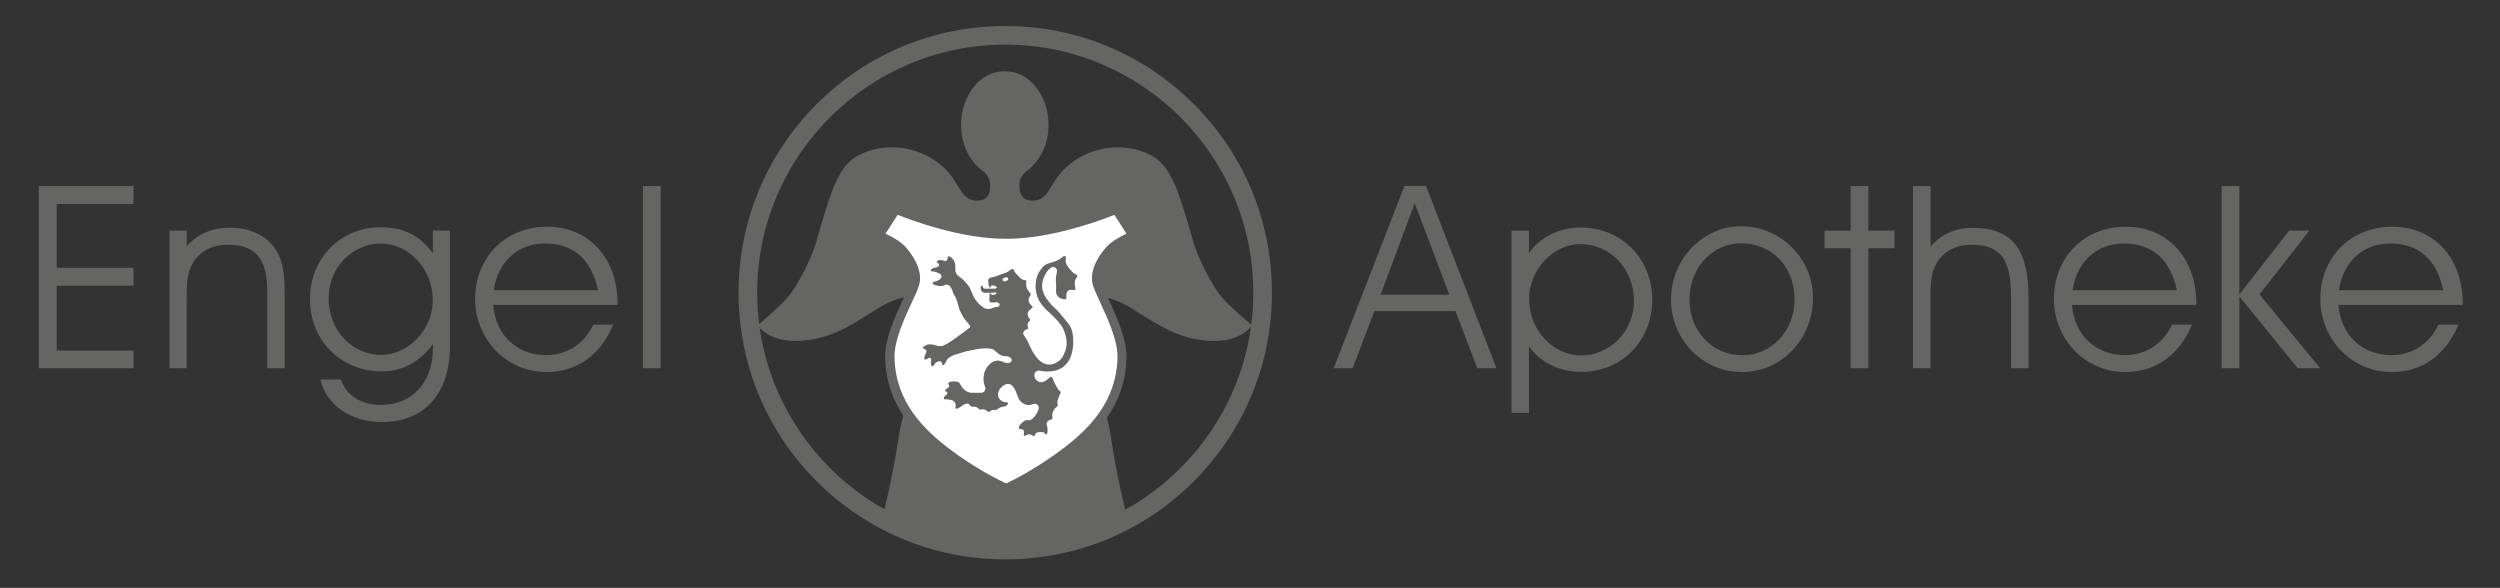 <?xml version="1.0" encoding="utf-8"?>
<!-- Generator: Adobe Illustrator 15.1.0, SVG Export Plug-In . SVG Version: 6.00 Build 0)  -->
<!DOCTYPE svg PUBLIC "-//W3C//DTD SVG 1.1//EN" "http://www.w3.org/Graphics/SVG/1.1/DTD/svg11.dtd">
<svg version="1.1" id="Ebene_1" xmlns="http://www.w3.org/2000/svg" xmlns:xlink="http://www.w3.org/1999/xlink" x="0px" y="0px" viewBox="0 0 2190 515" enable-background="new 0 0 2191.4 514.6" xml:space="preserve">
<rect x="0" y="0" width="2190" height="515" fill="#333333" stroke="none"/>
<g>
	<g>
		<path fill="#656564" d="M988.3,457c-4.7-17.8-11.6-49.2-14.9-72.7c-3.7-25.7-13.8-47.7-17.7-56.5c-5.9-13.1-12.2-18.2-20.6-28.3
			c-8.3-10.1-13.2-21.2-13.2-21.2s8.6-10.8,14-14.1c8.1-4.9,13.6-6.9,28.4-4.5c18.7,3,28.8,12,38.8,17.8c10,5.8,29,19.7,56.8,21.1
			c27.8,1.3,36.8-13.6,36.8-13.6s-19.6-16.4-27.1-25.4c-7.5-9.1-20-32.9-24.1-47.2c-4.1-14.4-12.8-44.5-17.6-53.4
			c-4.8-8.8-9.1-21.5-31.7-27.7c-22.6-6.2-47.8,0.7-64.1,17c-10.7,10.7-12.9,22.6-21.4,26.3c-5,2.2-11.4,1.1-14-1.2
			c-3.4-3.1-3.7-7.4-3.7-11.7c0.1-8.1,7.1-12.3,7.1-12.3c8.4-6.5,18.4-19.8,18.4-39.8c0-26-16.7-47.1-37.4-47.1h-0.5h-0.8h-0.5
			c-20.7,0-37.4,21.1-37.4,47.1c0,20,10,33.3,18.4,39.8c0,0,7,4.2,7.1,12.3c0,4.2-0.3,8.6-3.7,11.7c-2.5,2.3-9,3.4-14,1.2
			c-8.5-3.7-10.7-15.6-21.4-26.3c-16.3-16.3-41.5-23.2-64.1-17c-22.6,6.2-26.9,18.9-31.7,27.7c-4.8,8.9-13.6,39-17.6,53.4
			c-4.1,14.4-16.6,38.1-24.1,47.2c-7.5,9.1-27.1,25.4-27.1,25.4s9,14.9,36.8,13.6c27.8-1.3,46.9-15.3,56.8-21.1
			c10-5.8,20.1-14.8,38.8-17.8c14.8-2.4,20.3-0.4,28.4,4.5c5.4,3.3,14,14.1,14,14.1s-4.9,11.1-13.2,21.2
			c-8.3,10.1-14.7,15.2-20.6,28.3c-3.9,8.8-14,30.8-17.7,56.5c-3.3,22.7-9.7,52.8-14.4,70.8c0,0,52,28.5,114.2,28.5
			c38.7,0,60-10.5,77.6-17.1C972.6,463.5,988.3,457,988.3,457"/>
		<path fill="#FFFFFF" d="M881.8,427.7c0,0,24.3-10.8,51.5-31.4c27.2-20.6,48.8-45.4,49.5-83.3c0.4-23.3-20.2-55.8-22.1-65.8
			c-1.9-10,5.2-21.2,11.4-28.2c6.2-7,20.5-12.4,20.5-12.4l-15.1-23.4c0,0-51.2,22-96.1,22h-0.6c-45,0-96.2-22-96.2-22l-15.1,23.4
			c0,0,14.2,5.4,20.5,12.4c6.2,7,13.3,18.2,11.4,28.2c-1.9,10-22.5,42.5-22.1,65.8c0.7,37.9,22.3,62.7,49.5,83.3
			c27.2,20.6,51.9,31.4,51.9,31.4H881.8z"/>
		<path fill="#656564" d="M881.8,431.8h-0.9c-0.6,0-1.1-0.1-1.6-0.3c-1-0.5-25.5-11.3-52.8-31.9c-23.4-17.7-50.4-43.6-51.1-86.5
			c-0.3-16.5,9.1-36.7,15.9-51.4c3-6.4,5.7-12.4,6.3-15.2c1.9-10-7.5-21.4-10.5-24.7c-4.6-5.1-15.2-9.9-18.9-11.3
			c-1.1-0.4-2-1.4-2.4-2.5c-0.4-1.2-0.2-2.4,0.4-3.5l15.1-23.4c1.1-1.7,3.2-2.3,5-1.5c0.5,0.2,51,21.7,94.5,21.7h0.6
			c43.6,0,94-21.5,94.5-21.7c1.8-0.8,3.9-0.1,5,1.5l15.1,23.4c0.7,1,0.8,2.3,0.4,3.5s-1.3,2.1-2.4,2.5c-3.7,1.4-14.3,6.2-18.9,11.3
			c-2.9,3.3-12.4,14.7-10.5,24.7c0.5,2.8,3.3,8.8,6.3,15.2c6.8,14.7,16.2,34.9,15.9,51.4c-0.8,42.9-27.7,68.8-51.1,86.5
			c-27.3,20.6-51.3,31.5-52.3,31.9C883,431.7,882.4,431.8,881.8,431.8z M775.7,204.7c5,2.3,13,6.5,17.5,11.6
			c4.6,5.1,14.9,18.4,12.4,31.6c-0.7,3.8-3.4,9.7-6.9,17.1c-6.5,14-15.4,33.2-15.1,47.9c0.7,39.4,26,63.5,47.9,80.2
			c23.2,17.6,44.7,28,49.9,30.4c5.2-2.4,26.4-12.9,49.6-30.4c21.9-16.6,47.2-40.7,47.9-80.2c0.3-14.6-8.6-33.9-15.1-47.9
			c-3.4-7.4-6.2-13.3-6.9-17.1c-2.5-13.3,7.8-26.5,12.4-31.6c4.5-5.1,12.5-9.2,17.5-11.6l-10.6-16.5c-12,4.8-55.2,21-94.6,21h-0.6
			c-39.4,0-82.6-16.2-94.6-21L775.7,204.7z"/>
		<path fill="#656564" d="M880.6,490c-62.4,0-121-24.3-165.2-68.4C671.3,377.5,647,318.8,647,256.4c0-62.4,24.3-121,68.4-165.2
			c44.1-44.1,102.8-68.4,165.2-68.4s121,24.3,165.2,68.4s68.4,102.8,68.4,165.2s-24.3,121-68.4,165.2S942.9,490,880.6,490z
			 M880.6,39.1c-119.8,0-217.3,97.5-217.3,217.3c0,119.8,97.5,217.3,217.3,217.3c119.8,0,217.3-97.5,217.3-217.3
			C1097.9,136.6,1000.4,39.1,880.6,39.1z"/>
		<path fill-rule="evenodd" clip-rule="evenodd" fill="#656564" d="M867.2,256.5c-1.4,0-2.8,0-4.2,0c-2.4,0.1-3.6-1.6-3.9-3.6
			c-0.1-0.6-0.1-1.3,0.1-1.9c0.2-0.6,0.5-0.7,1.1-0.7c0.5,0,0.7,0.3,0.7,0.8c0.2,1.3,0.8,1.8,2.2,1.8h7.9c0.2,0,0.4,0,0.5,0
			c0.6-0.1,1.3-0.3,1.5-1c0.1-0.7-0.5-1-1-1.2c-0.9-0.4-1.8-0.7-2.8-0.8c-0.8,0-1.2,0.4-1.3,1.1c-0.1,0.4-0.1,0.8-0.6,0.9
			c-0.5,0.1-0.5-0.4-0.7-0.7c-0.7-1.1-0.8-2.3-0.9-3.6c0-0.8-0.3-1.6-0.1-2.4c0.4-1.3,1.3-1.9,2.5-2.1c3.1-0.6,6-1.6,8.8-2.8
			c1.2-0.5,2.6-0.9,3.8-1.3c1.7-0.6,3.2-1.7,4.6-2.8c1.2-1,2-0.8,2.7,0.6c0.6,1.2,1.4,2.4,2.4,3.4c1.3,1.1,2.3,2.5,3.6,3.6
			c1.1,1,2.4,1.5,3.8,1.6c1,0.1,1.3,0.6,1.1,1.6c-0.5,2.9,0.1,5.5,2,7.9c0.5,0.7,1.1,1.4,1.6,2.2c0.4,0.5,0.4,1.1,0,1.7
			c-0.8,1-1.5,2.1-1.6,3.5c-0.1,1.7,0.6,3.1,1.6,4.3c0.5,0.6,1.1,1.1,1.6,1.6c0.5,0.5,0.5,1,0,1.5c-0.9,0.7-1.7,1.4-2.6,2.2
			c-1.9,1.7-1.7,5.1-0.1,6.7c0.2,0.2,0.3,0.4,0.5,0.6c0.6,0.9,0.6,1.3-0.2,2c-1.2,1-1.7,2.2-1.6,3.7c0,0.4,0.1,0.9,0.2,1.3
			c0.5,1.5,0.3,2.1-1.3,2.5c-1.5,0.4-2.3,1.3-2.7,2.7c-0.3,0.9,0.1,1.7,0.6,2.4c0.6,0.9,1.2,1.7,1.8,2.6c1.1,1.6,1.9,3.4,2.6,5.2
			c1,2.3,2.2,4.5,3.4,6.7c1.5,2.5,3.1,4.9,5.3,7c2.9,2.7,6.2,4.4,10.3,4c2.3-0.2,4.4-1.2,6.4-2.5c1.9-1.3,3.5-3,4.5-5.1
			c1.3-2.7,2.6-5.4,2.9-8.4c0.6-4.7-0.4-9.2-2.1-13.6c-1.2-3.1-3.1-5.7-5.2-8.2c-2.1-2.4-4.5-4.6-6.8-6.9c-1.2-1.2-2.7-2.3-3.9-3.6
			c-2.6-2.7-5-5.6-6.6-9c-1.1-2.3-1.8-4.8-2.1-7.3c-0.2-1.8-0.4-3.7-0.3-5.5c0.3-4.8,1.4-9.3,4.6-13.1c0.4-0.5,0.8-1.2,1.2-1.7
			c1.6-2,3.6-3.2,6.1-3.9c3.6-1,7.2-2,10.3-4.2c0.8-0.6,1.5-1.3,2.3-1.9c0.7-0.5,1.2-0.3,1.6,0.3c0.4,0.6,0.5,1.2,0.4,1.9
			c-0.5,2.4,0.1,4.6,1.4,6.5c1.3,1.9,2.7,3.6,4.4,5.2c1,0.9,2,1.8,3.4,2.3c0.8,0.3,1.1,1.1,0.7,1.8c-0.6,1.2-1.5,2.2-1.9,3.5
			c-0.3,1.2-0.3,2.4-0.1,3.6c0.1,1.1,0.3,2.2,0.6,3.3c0.2,0.8-0.8,1.6-1.8,1.3c-1.1-0.3-2.3-0.3-3.3-0.1c-1.9,0.4-2.7,1.8-2.9,3.7
			c-0.1,0.9,0,1.9,0,2.8c0,1.1-0.8,1.9-1.8,1.7c-1.7-0.3-3.4-0.7-4.9-1.8c-1.6-1.3-2.3-2.9-2.4-4.9c-0.1-1.6,0.1-3.3,0.1-4.9
			c0.1-1.5-0.3-3-0.3-4.5c-0.1-2.5,0.3-5,0.9-7.5c0.5-1.9-0.3-4.3-2.7-4.7c-0.9-0.2-1.8,0.1-2.5,0.6c-1.9,1.2-3.3,3-4.4,4.9
			c-1.2,2.1-2.2,4.2-2.8,6.6c-0.8,2.9-0.7,5.9,0.1,8.8c0.9,3.4,2.8,6.3,4.9,9c1.6,2,3.3,3.9,5.1,5.6c1,0.9,1.9,1.8,2.9,2.7
			c1.8,1.9,3.3,4,5,5.9c1.3,1.5,2.5,3.1,3.8,4.6c1.6,1.8,2.7,3.9,3.6,6.2c0.6,1.5,0.8,3.1,1,4.7c0.4,2.4,0.4,4.8,0.4,7.3
			c-0.1,3.1-0.6,6-1.4,9c-0.7,2.6-1.8,5.2-3.4,7.4c-2.8,4-6.6,6.4-11.3,7.5c-2.7,0.6-5.4,0.8-8.2,0.7c-1.3-0.1-2.7-0.4-4-0.6
			c-1.5-0.2-3-0.4-4.3,0.6c-0.8,0.6-1.3,1.3-1.4,2.2c-0.3,2.9,0.5,4.8,3,6.4c1.8,1.2,3.9,0.9,5.8,0c1.7-0.8,3-2.1,4.4-3.2
			c1.3-1,2.2-1,2.8,0.8c1.2,3.5,3,6.7,5,9.8c0.4,0.6,1,0.9,1.5,1.4c0.6,0.6,0.6,1.1,0.2,1.8c-0.4,0.6-0.6,1.2-0.9,1.9
			c-0.5,1.6-1.1,3.1-1.6,4.6c-0.3,0.9-0.3,1.8,0,2.6c0.6,1.6,0.1,2.1-1.1,3c-1.5,1.2-2.5,2.7-3.1,4.6c-0.4,1.5-0.8,2.9-0.2,4.4
			c0.3,0.8-0.3,1.5-1.2,1.8c-0.8,0.3-1.6,0.5-2.3,1c-1.6,1.1-2.1,2.3-1.4,4.2c0.7,2.1,0.7,4.3,0.4,6.5c-0.1,0.6-0.4,1.1-0.9,1.3
			c-0.6,0.2-0.9-0.3-1.2-0.8c-0.6-0.8-1.4-1.1-2.4-1.2c-1.3-0.2-2.6-0.1-3.9,0.2c-1.4,0.3-2.2,1.1-2.5,2.4c-0.3,1-1,1.3-1.9,0.6
			c-2.2-1.7-4.2-1.7-6.5,0c-0.3,0.2-0.6,0.2-0.9,0.1c-0.3-0.2-0.6-0.4-0.6-0.9c0-0.5,0.2-0.9,0.3-1.3c0.4-2.1-0.5-3.6-2.8-3.7
			c-1.6,0-2.1-0.7-1.5-2.2c0.4-1.1,1.1-2,2-2.8c1.1-0.9,2-1.9,3.2-2.5c0.7-0.3,1.3-0.4,2.2-0.3c1.6,0.2,3.2-0.2,4.4-1.4
			c2.4-2.2,4.2-4.8,5.2-8c0.7-2.2-0.3-4.2-2.2-4.8c-1-0.3-2-0.2-2.9,0.2c-3.6,1.5-6.7,0.6-9.7-1.7c-2.1-1.6-2.9-3.9-3.8-6.3
			c-0.8-2.4-1.7-4.7-3.2-6.8c-2.4-3.5-5.2-3.7-8.5-1.8c-2.8,1.7-4.7,4.2-5.1,7.5c-0.2,1.9,0.4,3.6,1.7,5c1.2,1.3,2.6,2,4.2,2.4
			c0.3,0.1,0.7,0.1,1,0c0.7-0.3,1.2,0,1.6,0.5c0.4,0.5,0.2,1-0.2,1.5c-0.8,1.1-1.9,1.6-3.1,1.7c-2.2,0.2-4.1,1-5.8,2.4
			c-0.8,0.6-1.5,0.8-2.6,0.6c-1.2-0.3-2.6,0.2-3.7,1c-1.2,0.9-1.6,1.2-2.9-0.2c-0.8-0.8-1.8-1.2-3-1.3c-0.9-0.1-1.7,0-2.5,0.2
			c-0.8,0.2-1.5-0.5-2-1c-1.4-1.3-3-1.9-4.9-1.5c-0.9,0.2-1.6-0.3-2-0.9c-1.5-2-2.4-2.2-4.8-1.4c-1.4,0.5-2.4,1.3-3.5,2.2
			c-1,0.8-2.1,1.3-3.2,1.7c-0.4,0.2-1,0.3-1.4-0.1c-0.4-0.4-0.3-0.9-0.2-1.4c0.2-0.8,0.3-1.5,0.1-2.4c-0.5-2.2-2-3.1-3.9-3.6
			c-1.7-0.5-3.4-0.6-5.1-0.6c-1.4,0-1.7-0.5-1.2-1.8c0.4-0.9,1.1-1.4,1.8-1.9c0.5-0.3,0.8-0.7,1-1.2c0.4-0.8,0-1.7-1-2
			c-0.8-0.3-1-0.8-0.4-1.5c0.6-0.7,1.3-1.1,2.1-1.6c1.3-0.7,1.5-2,0.5-3.1c-0.4-0.4-0.4-0.8,0-1.2c0.8-0.9,1.8-1.2,2.9-1.3
			c1.6-0.1,3.2-0.2,4.7,0.2c1.2,0.3,2.1,1,2.6,2.1c1.4,2.8,3.3,5.2,6.2,6.6c1.3,0.6,2.7,1,4.2,1c2.6,0,5.2,0,7.8,0
			c2,0,3.6-1.2,3.9-3.2c0.2-1-0.2-2-0.6-2.9c-0.9-2.3-1.1-4.7-1-7.2c0.2-4.9,2.2-9,5.9-12.3c3.2-2.8,7-3.4,11-1.6
			c1.5,0.7,3.1,1.2,4.9,1.1c1.8-0.1,3.2-1.6,2.8-3.1c-0.4-1.4-1.5-2-2.8-2.5c-1.3-0.5-2.6-0.3-4-0.5c-1.8-0.2-3.3-1-4.7-2
			c-1.3-1-2.6-2.1-3.8-3.2c-1-1-2.3-1.1-3.6-1.3c-2.4-0.4-4.8-0.2-7.2-0.1c-1.8,0.1-3.7,0.4-5.5,0.8c-2.7,0.6-5.4,1-8,1.6
			c-2.3,0.5-4.6,1.4-6.8,2.1c-1.9,0.5-3.8,0.9-5.5,1.8c-1.9,1.1-4.1,1.9-5.1,4.2c-0.5,1.2-1.1,2.4-2,3.4c-0.2,0.2-0.4,0.5-0.7,0.6
			c-0.7,0.3-1,0.1-1.1-0.7c-0.1-2-1.5-3.1-3.4-2.5c-1.7,0.5-3,1.5-3.8,3.2c-0.3,0.7-0.7,1.1-1.5,1c-0.8-0.1-0.9-0.7-1-1.3
			c-0.3-1.1-0.4-2.1-0.1-3.2c0.2-0.5,0.1-0.9,0.1-1.4c0-1.2-0.8-1.8-2-1.3c-0.7,0.3-1.4,0.7-2.1,1.1c-0.5,0.2-0.9,0.5-1.4,0.1
			c-0.5-0.4-0.5-0.9-0.5-1.5c0.1-1.7,1.1-3.1,1.7-4.6c0.5-1.4-0.2-2.6-1.6-3c-0.2,0-0.3-0.2-0.5-0.2c-0.5,0-0.7-0.2-0.8-0.6
			c-0.1-0.4,0.1-0.8,0.4-1c2.1-1.8,4.4-2.6,7.2-2.2c1.9,0.3,3.7,0.8,5.5,1.3c2.1,0.5,4,0.2,5.9-0.8c3.1-1.5,5.9-3.4,8.7-5.4
			c2.7-1.9,5.4-3.9,8.1-5.9c1.7-1.3,3.4-2.6,5.1-3.9c0.6-0.5,0.8-1.1,0.2-1.8c-0.9-1.1-1.7-2.3-2.7-3.4c-1.8-1.9-3.2-4-4.3-6.3
			c-0.8-1.7-1.9-3.4-2.4-5.3c-0.4-1.7-0.9-3.3-1.4-5c-0.8-2.2-1.3-4.6-2.8-6.6c-1-1.3-1.3-2.8-1.8-4.3c-0.6-1.5-1.3-3-2.6-4.1
			c-1.3-1-2.9-1.1-4.1-0.5c-2.5,1.4-4.8,1-7.3,0.3c-1-0.3-2-0.4-2.8-1.3c-0.7-0.8-0.5-1.5,0.4-1.8c1-0.3,2-0.3,2.9-0.7
			c1.3-0.6,2.5-1.3,3.4-2.4c1.1-1.2,0.7-3.2-0.9-4c-2-1-4-2-6.4-2c-0.5,0-1.1-0.1-1.3-0.7c-0.2-0.5,0.1-1,0.5-1.4
			c0.9-0.8,2-0.9,3.1-1.3c0.8-0.2,1.6-0.2,2.3-0.6c1.5-0.8,1.6-2.4,0.2-3.3c-0.2-0.1-0.3-0.2-0.5-0.3c-0.8-0.5-0.8-0.8-0.1-1.4
			c1-0.9,2.2-1.1,3.5-1c1.1,0.1,2.2,0.5,3.3,0.8c1.2,0.3,2.3-0.9,2.3-2.5c0-0.6-0.1-1.2,0.6-1.5c0.3-0.1,0.6-0.2,0.9,0
			c1.7,0.7,3,1.9,3.9,3.5c1.1,1.9,1.5,3.8,1.4,5.9c-0.1,1.4-0.2,2.7,0.2,4.1c0.6,1.9,1.8,3.3,3.4,4.4c2.3,1.5,4.1,3.4,5.9,5.4
			c1.7,1.8,3,3.8,3.9,6c0.8,1.9,1.6,3.9,2.5,5.8c2,3.9,4.8,7,8.4,9.5c2.2,1.5,4.5,1.9,7.1,1c1.7-0.6,3.3-1.3,5.2-1.3
			c0.6,0,1.4-0.3,1.8-1c0.4-0.6,0.5-1.2,0.1-1.9c-0.5-0.9-1.4-1.1-2.3-1.2c-1.5-0.1-3,0.3-4.5,0.2c-1.2-0.1-1.8-0.6-1.9-1.9
			c0-1.8,0-3.6,0.2-5.4c0-0.3,0-0.7,0.5-0.8c0.4-0.1,0.6,0.2,0.7,0.5c0.4,0.9,1.1,1,1.9,0.9c0.6-0.1,1.2-0.3,1.8-0.4
			c0.5-0.1,1.1-0.4,1-1c-0.1-0.6-0.7-0.9-1.3-0.8C870.4,256.5,868.8,256.5,867.2,256.5 M881.6,243c-0.8,0-1.6,0.2-2.2,0.5
			c-0.6,0.3-1.2,0.9-1.1,1.7c0.1,0.8,0.7,1.1,1.3,1.2c1.1,0.2,2.1-0.2,3-0.9c0.5-0.4,0.8-1,0.5-1.7
			C882.9,243.2,882.3,242.9,881.6,243"/>
		<polygon fill="#656564" points="116.9,234.6 116.9,250.3 49.7,250.3 49.7,307.1 116.9,307.1 116.9,322.6 34,322.6 34,163 
			116.9,163 116.9,178.7 49.7,178.7 49.7,234.6 		"/>
		<path fill="#656564" d="M163.6,202v13.7c9.7-11,22-16.2,37.9-16.2c18,0,32.1,7,40,19.1c7,10.6,7.9,23.4,7.9,40.9v63.1h-15.3V255
			c0-27.6-9.7-40.6-34.4-40.6c-14.1,0-24.9,5.8-31,16.4c-5.2,9-5.2,19.3-5.2,33.2v58.6h-15V202H163.6z"/>
		<path fill="#656564" d="M333.7,354.7c26.5,0,45.6-18.6,45.6-50.3v-3.1c-11.7,15.9-26.7,24-44.7,24c-36.8,0-63.1-27.8-63.1-63.3
			c0-35.7,26.9-62.9,61.7-62.9c19.8,0,34.4,6.7,46,22.7V202h15v100.6c0,43.8-23.8,67.1-59.5,67.1c-27.4,0-48.5-14.6-54.1-37.3h18
			C303.4,346.6,316.5,354.7,333.7,354.7 M333.7,310.9c23.4,0,45.4-21.6,45.4-47.8c0-28.5-21.8-49.8-45.4-49.8c-24,0-45.8,20-45.8,48
			C287.9,291.2,310.2,310.9,333.7,310.9"/>
		<path fill="#656564" d="M432.1,267.1c2,26.9,21.3,44,46.3,44c17.7,0,33.2-9.4,41.3-26.7h17.5c-11.2,26.9-32.1,41.5-58.4,41.5
			c-36.2,0-62.6-29.9-62.6-63.8c0-35.9,25.6-63.5,63.3-63.5c35.7,0,61.5,26.9,61.5,67.4v1.1H432.1z M477.2,213.3
			c-22.9,0-40.9,15.3-44.7,40.9h91.4C518.1,227.2,502.4,213.3,477.2,213.3"/>
		<rect x="563.2" y="163" fill="#656564" width="15.5" height="159.6"/>
		<path fill="#656564" d="M1168.3,322.6l62-159.7h18.9l61.7,159.7h-16.8l-19.1-50.1h-71l-19.1,50.1H1168.3z M1239.3,178l-29.9,80.2
			h60.2L1239.3,178z"/>
		<path fill="#656564" d="M1339.4,202v19.8c8.8-13.5,26.3-22.5,44.9-22.5c36.8,0,63.1,27.8,63.1,63.5c0,34.4-25.6,62.9-62,62.9
			c-19.5,0-35.7-7.9-46-22.2v8.3v18v31.9h-15.3V202H1339.4z M1385,311.4c24.3,0,46.3-20,46.3-47.8c0-29.4-22-49.8-46.7-49.8
			c-23.8,0-45.1,22.2-45.1,47.8C1339.4,290.3,1361.6,311.4,1385,311.4"/>
		<path fill="#656564" d="M1525.1,198.2c35.7,0,63.1,29.2,63.1,62.6c0,35.7-27.2,65.1-62,65.1c-36.2,0-62.4-29.9-62.4-63.5
			C1463.8,226.3,1492.5,198.2,1525.1,198.2 M1526.2,311.2c25.4,0,45.8-20.7,45.8-49.2c0-29-20.4-48.9-47.1-48.9
			c-23.1,0-44.9,19.8-44.9,49.2C1479.9,290,1499.9,311.2,1526.2,311.2"/>
		<polygon fill="#656564" points="1621.2,217.5 1598.3,217.5 1598.3,202 1621.2,202 1621.2,163 1636.7,163 1636.7,202 1659.6,202 
			1659.6,217.5 1636.7,217.5 1636.7,322.6 1621.2,322.6 		"/>
		<path fill="#656564" d="M1691.2,163v53.2c8.8-10.8,21.3-16.6,37.1-16.6c35.7,0,48.7,20.4,48.7,61.7v61.3h-15.3v-61.5
			c0-30.5-6.5-46.7-34.4-46.7c-14.1,0-24.9,5.8-31,16.4c-5.2,9-5.2,19.3-5.2,33.2v58.6h-15.3V163H1691.2z"/>
		<path fill="#656564" d="M1815.1,267.1c2,26.9,21.3,44,46.3,44c17.7,0,33.2-9.4,41.3-26.7h17.5c-11.2,26.9-32.1,41.5-58.4,41.5
			c-36.2,0-62.6-29.9-62.6-63.8c0-35.9,25.6-63.5,63.3-63.5c35.7,0,61.5,26.9,61.5,67.4v1.1H1815.1z M1860.3,213.3
			c-22.9,0-40.9,15.3-44.7,40.9h91.4C1901.1,227.2,1885.4,213.3,1860.3,213.3"/>
		<polygon fill="#656564" points="1946.2,322.6 1946.2,163 1961.7,163 1961.7,257.9 2005.3,202 2023,202 1979.3,257.9 2032.5,322.6 
			2012.9,322.6 1961.7,259.7 1961.7,322.6 		"/>
		<path fill="#656564" d="M2048.5,267.1c2,26.9,21.3,44,46.3,44c17.7,0,33.2-9.4,41.3-26.7h17.5c-11.2,26.9-32.1,41.5-58.4,41.5
			c-36.2,0-62.6-29.9-62.6-63.8c0-35.9,25.6-63.5,63.3-63.5c35.7,0,61.5,26.9,61.5,67.4v1.1H2048.5z M2093.6,213.3
			c-22.9,0-40.9,15.3-44.7,40.9h91.4C2134.5,227.2,2118.8,213.3,2093.6,213.3"/>
	</g>
	<rect fill="none" width="2191.4" height="514.6"/>
</g>
</svg>
